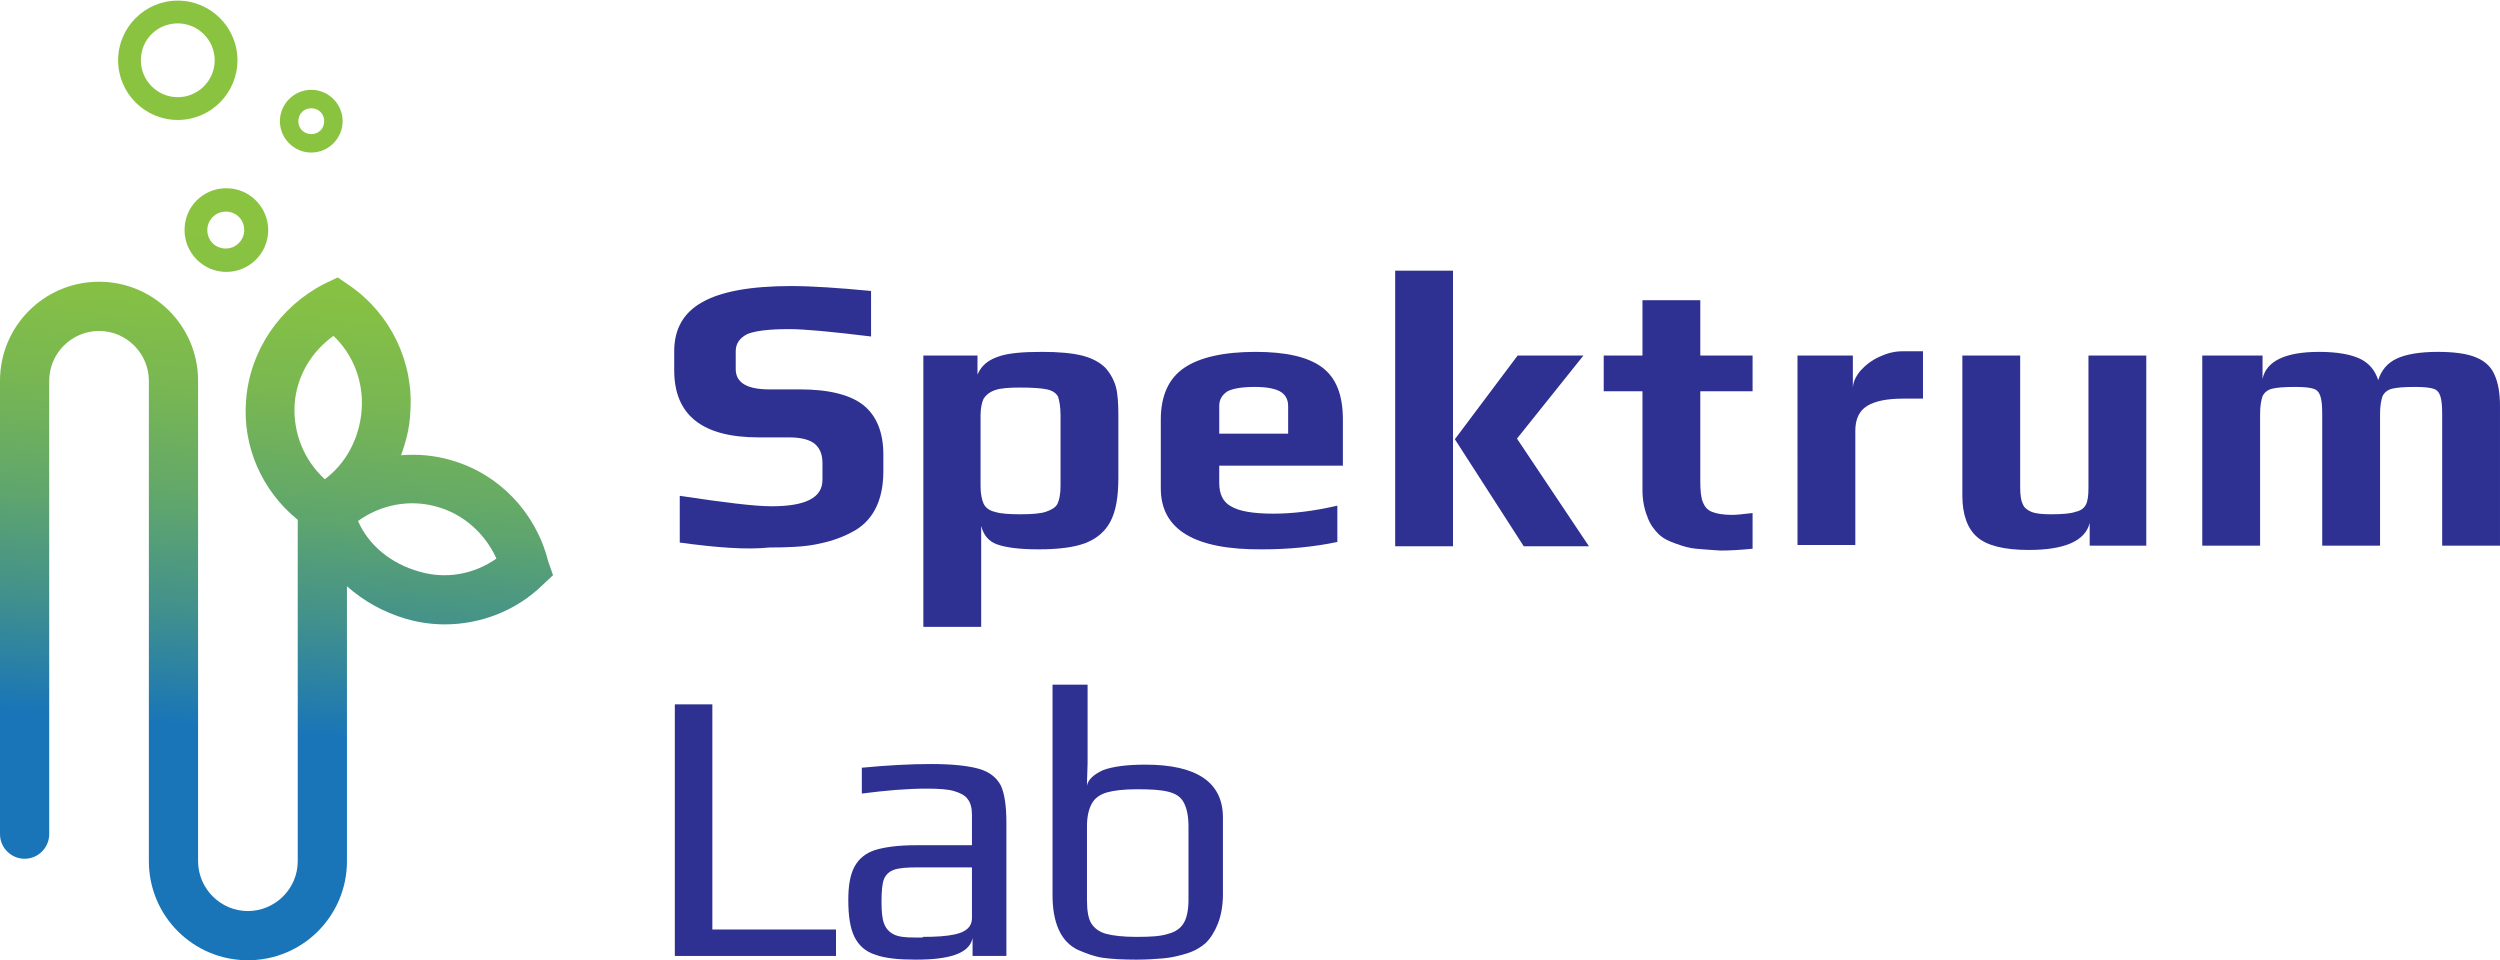<?xml version="1.0" encoding="utf-8"?>
<!-- Generator: Adobe Illustrator 25.2.1, SVG Export Plug-In . SVG Version: 6.00 Build 0)  -->
<svg version="1.1" id="Layer_1" xmlns="http://www.w3.org/2000/svg" xmlns:xlink="http://www.w3.org/1999/xlink" x="0px" y="0px"
	 viewBox="0 0 406.4 156.1" style="enable-background:new 0 0 406.4 156.1;" xml:space="preserve">
<style type="text/css">
	.st0{fill:#2E3192;}
	.st1{fill:url(#SVGID_1_);}
	.st2{fill:url(#SVGID_2_);}
	.st3{fill:url(#SVGID_3_);}
	.st4{fill:url(#SVGID_4_);}
</style>
<g>
	<g>
		<path class="st0" d="M110.5,88.2v-7.6c7.3,1.1,12.2,1.7,14.9,1.7c5.6,0,8.3-1.4,8.3-4.3v-2.7c0-1.4-0.4-2.4-1.2-3.1
			c-0.8-0.7-2.2-1.1-4.3-1.1h-4.9c-9.1,0-13.7-3.6-13.7-10.9v-3.1c0-3.6,1.5-6.3,4.6-8c3-1.7,7.8-2.6,14.4-2.6c3.4,0,7.8,0.3,13,0.8
			v7.4c-6.5-0.8-10.9-1.2-13.3-1.2c-3.4,0-5.6,0.3-6.8,0.8c-1.2,0.6-1.9,1.5-1.9,2.8v2.9c0,2.2,1.8,3.3,5.5,3.3h5
			c4.7,0,8.2,0.9,10.3,2.6c2.1,1.7,3.2,4.4,3.2,8v2.7c0,4.9-1.8,8.3-5.3,10c-1.7,0.9-3.6,1.5-5.7,1.9c-2.1,0.4-4.6,0.5-7.5,0.5
			C121.3,89.4,116.4,89,110.5,88.2z"/>
		<path class="st0" d="M150.1,57.8h8.8v3.1c0.6-1.4,1.6-2.3,3.3-2.9c1.6-0.6,4-0.8,7.2-0.8c2.7,0,4.9,0.2,6.5,0.6
			c1.6,0.4,2.9,1.1,3.8,2c0.8,0.9,1.4,2,1.7,3.1c0.3,1.1,0.4,2.7,0.4,4.6v10.2c0,3.1-0.4,5.4-1.3,7.1c-0.9,1.7-2.3,2.8-4.1,3.5
			c-1.9,0.7-4.4,1-7.6,1c-3.1,0-5.3-0.3-6.7-0.8c-1.4-0.5-2.2-1.5-2.6-3v16.4h-9.4V57.8z M170,83.2c0.9-0.3,1.6-0.7,1.9-1.3
			c0.3-0.6,0.5-1.6,0.5-2.9V67.5c0-1.4-0.2-2.4-0.4-3c-0.3-0.6-0.9-1-1.8-1.2c-0.9-0.2-2.4-0.3-4.4-0.3c-1.8,0-3.1,0.1-4,0.4
			c-0.9,0.3-1.5,0.8-1.9,1.4c-0.3,0.6-0.5,1.6-0.5,2.7V79c0,1.3,0.2,2.2,0.5,2.9c0.3,0.6,0.9,1.1,1.8,1.3c0.9,0.3,2.3,0.4,4.1,0.4
			C167.7,83.6,169.1,83.5,170,83.2z"/>
		<path class="st0" d="M188.7,79.4V68.2c0-3.9,1.3-6.7,3.8-8.4c2.5-1.7,6.4-2.6,11.6-2.6c4.9,0,8.5,0.8,10.8,2.5
			c2.3,1.7,3.4,4.5,3.4,8.5v7.5h-20.1v2.8c0,1.8,0.6,3.1,1.9,3.8c1.3,0.8,3.6,1.2,6.9,1.2c3.1,0,6.5-0.4,10.4-1.3v5.9
			c-3.8,0.8-7.9,1.2-12.2,1.2C194.2,89.4,188.7,86.1,188.7,79.4z M209.4,70.5V66c0-1-0.4-1.8-1.2-2.3c-0.8-0.5-2.2-0.8-4.2-0.8
			c-2.3,0-3.8,0.3-4.6,0.8c-0.8,0.6-1.2,1.3-1.2,2.3v4.5H209.4z"/>
		<path class="st0" d="M226.8,44h9.4v44.8h-9.4V44z M236.5,71.4l10.2-13.6h10.7l-10.8,13.5l11.7,17.5h-10.6L236.5,71.4z"/>
		<path class="st0" d="M275.7,89.2c-1.1-0.1-2.1-0.4-3.2-0.8c-1.2-0.4-2.2-0.9-2.9-1.6c-0.7-0.7-1.4-1.6-1.8-2.8
			c-0.5-1.2-0.8-2.7-0.8-4.3V63.6h-6.3v-5.8h6.3v-9h9.4v9h8.5v5.8h-8.5v14.6c0,1.5,0.1,2.6,0.4,3.4c0.3,0.7,0.7,1.3,1.5,1.6
			c0.7,0.3,1.8,0.5,3.3,0.5c0.6,0,1.7-0.1,3.3-0.3v5.8c-2,0.2-3.7,0.3-5.2,0.3C278.1,89.4,276.8,89.3,275.7,89.2z"/>
		<path class="st0" d="M292.3,57.8h8.9v5.4c0-1,0.4-1.9,1.2-2.9c0.8-0.9,1.8-1.7,3.1-2.3c1.3-0.6,2.5-0.9,3.8-0.9h3.3v7.7h-3.2
			c-2.7,0-4.6,0.4-5.9,1.2c-1.3,0.8-1.9,2.2-1.9,4v18.6h-9.4V57.8z"/>
		<path class="st0" d="M321.4,87.3c-1.6-1.4-2.4-3.7-2.4-6.7V57.8h9.4v21.4c0,1.2,0.1,2.1,0.4,2.7c0.2,0.6,0.7,1,1.4,1.3
			c0.7,0.3,1.8,0.4,3.2,0.4c1.8,0,3.2-0.1,4-0.4c0.9-0.2,1.4-0.6,1.7-1.2c0.3-0.6,0.4-1.5,0.4-2.7V57.8h9.4v30.9h-9.2V85
			c-0.7,2.9-4,4.4-9.9,4.4C325.8,89.4,323,88.7,321.4,87.3z"/>
		<path class="st0" d="M358.4,57.8h9.4v3.8c0.6-2.9,3.7-4.4,9.2-4.4c2.9,0,5.1,0.4,6.6,1.1c1.5,0.7,2.5,1.9,3,3.5
			c0.5-1.6,1.5-2.8,3-3.5c1.5-0.7,3.7-1.1,6.7-1.1c2.7,0,4.8,0.3,6.2,0.9c1.5,0.6,2.5,1.6,3,2.8c0.6,1.3,0.9,3,0.9,5.1v22.7H397
			V67.3c0-1.4-0.1-2.3-0.3-2.9c-0.2-0.6-0.5-1-1.1-1.2c-0.6-0.2-1.6-0.3-3-0.3c-1.8,0-3,0.1-3.8,0.3c-0.7,0.2-1.2,0.6-1.5,1.2
			c-0.2,0.6-0.4,1.5-0.4,2.9v21.4h-9.4V67.3c0-1.4-0.1-2.3-0.3-2.9c-0.2-0.6-0.5-1-1.1-1.2c-0.6-0.2-1.6-0.3-3-0.3
			c-1.8,0-3,0.1-3.8,0.3c-0.7,0.2-1.2,0.6-1.5,1.2c-0.2,0.6-0.4,1.5-0.4,2.9v21.4h-9.4V57.8z"/>
		<path class="st0" d="M109.7,114.5h6.1v36.6h20.1v4.3h-26.2V114.5z"/>
		<path class="st0" d="M142.3,155.2c-1.6-0.5-2.7-1.5-3.4-2.9c-0.7-1.4-1-3.4-1-6c0-2.3,0.3-4.1,1-5.4c0.7-1.3,1.8-2.2,3.3-2.7
			c1.6-0.5,3.8-0.8,6.7-0.8h9.1v-4.9c0-1.1-0.2-2-0.7-2.6c-0.4-0.6-1.2-1-2.2-1.3c-1-0.3-2.5-0.4-4.5-0.4c-3.2,0-6.6,0.3-10.5,0.8
			v-4.2c4.2-0.4,7.9-0.6,11.3-0.6c3.5,0,6.1,0.3,7.8,0.8c1.7,0.5,2.8,1.4,3.5,2.7c0.6,1.3,0.9,3.3,0.9,6.1v21.6h-5.5v-2.9
			c-0.5,2.4-3.5,3.5-9.2,3.5C146.2,156,143.9,155.8,142.3,155.2z M150,152.3c2.1,0,3.8-0.1,5.2-0.4c1.9-0.4,2.8-1.3,2.8-2.6v-8.3
			h-8.8c-1.8,0-3.1,0.1-3.9,0.4c-0.8,0.3-1.3,0.8-1.6,1.5c-0.3,0.8-0.4,2-0.4,3.7c0,1.5,0.1,2.7,0.4,3.5c0.3,0.8,0.8,1.4,1.6,1.8
			c0.8,0.4,1.9,0.5,3.4,0.5H150z"/>
		<path class="st0" d="M179.3,155.7c-1.4-0.2-2.7-0.7-4.1-1.3c-2.7-1.3-4.1-4.3-4.1-8.9v-34.2h5.7v9.1v3.6c0,1.1-0.1,2.3-0.1,3.7
			c0.2-1,1.1-1.8,2.6-2.5c1.6-0.6,3.9-0.9,6.9-0.9c8.4,0,12.6,2.9,12.6,8.6v12.5c0,1.8-0.3,3.4-0.8,4.7c-0.5,1.3-1.2,2.4-2,3.2
			c-0.8,0.7-1.8,1.3-3.1,1.7c-1.3,0.4-2.6,0.7-3.9,0.8c-1.2,0.1-2.6,0.2-4.3,0.2C182.5,156,180.7,155.9,179.3,155.7z M189.9,151.8
			c1.2-0.3,2-0.9,2.5-1.7c0.5-0.8,0.8-2.1,0.8-3.8v-12c0-1.7-0.3-3-0.8-3.9c-0.5-0.9-1.3-1.4-2.5-1.7c-1.2-0.3-2.8-0.4-5.1-0.4
			c-2.1,0-3.7,0.2-4.8,0.5c-1.1,0.3-2,0.9-2.5,1.8c-0.5,0.9-0.8,2.1-0.8,3.7v12c0,1.7,0.2,3,0.7,3.8c0.5,0.8,1.3,1.4,2.4,1.7
			c1.1,0.3,2.8,0.5,4.9,0.5C187.1,152.3,188.7,152.2,189.9,151.8z"/>
	</g>
	<g>
		<linearGradient id="SVGID_1_" gradientUnits="userSpaceOnUse" x1="39.72" y1="151.142" x2="52.211" y2="0.205">
			<stop  offset="0.196" style="stop-color:#1975B8"/>
			<stop  offset="0.2" style="stop-color:#1A76B6"/>
			<stop  offset="0.323" style="stop-color:#42918C"/>
			<stop  offset="0.444" style="stop-color:#61A76B"/>
			<stop  offset="0.558" style="stop-color:#78B653"/>
			<stop  offset="0.664" style="stop-color:#85C045"/>
			<stop  offset="0.754" style="stop-color:#8AC340"/>
		</linearGradient>
		<path class="st1" d="M50.6,24.8c2.8,0,5.1-2.3,5.1-5.1c0-2.8-2.3-5.1-5.1-5.1s-5.1,2.3-5.1,5.1C45.5,22.5,47.8,24.8,50.6,24.8z
			 M50.6,17.6c1.2,0,2.1,0.9,2.1,2.1c0,1.2-0.9,2.1-2.1,2.1c-1.2,0-2.1-0.9-2.1-2.1C48.5,18.5,49.4,17.6,50.6,17.6z"/>
		<linearGradient id="SVGID_2_" gradientUnits="userSpaceOnUse" x1="27.415" y1="150.124" x2="39.906" y2="-0.813">
			<stop  offset="0.196" style="stop-color:#1975B8"/>
			<stop  offset="0.2" style="stop-color:#1A76B6"/>
			<stop  offset="0.323" style="stop-color:#42918C"/>
			<stop  offset="0.444" style="stop-color:#61A76B"/>
			<stop  offset="0.558" style="stop-color:#78B653"/>
			<stop  offset="0.664" style="stop-color:#85C045"/>
			<stop  offset="0.754" style="stop-color:#8AC340"/>
		</linearGradient>
		<path class="st2" d="M30,37.4c0,3.7,3,6.8,6.8,6.8c3.7,0,6.8-3,6.8-6.8c0-3.7-3-6.8-6.8-6.8C33,30.6,30,33.6,30,37.4z M39.7,37.4
			c0,1.6-1.3,3-3,3s-3-1.3-3-3c0-1.6,1.3-3,3-3S39.7,35.7,39.7,37.4z"/>
		<linearGradient id="SVGID_3_" gradientUnits="userSpaceOnUse" x1="17.353" y1="149.291" x2="29.845" y2="-1.646">
			<stop  offset="0.196" style="stop-color:#1975B8"/>
			<stop  offset="0.2" style="stop-color:#1A76B6"/>
			<stop  offset="0.323" style="stop-color:#42918C"/>
			<stop  offset="0.444" style="stop-color:#61A76B"/>
			<stop  offset="0.558" style="stop-color:#78B653"/>
			<stop  offset="0.664" style="stop-color:#85C045"/>
			<stop  offset="0.754" style="stop-color:#8AC340"/>
		</linearGradient>
		<path class="st3" d="M28.9,19.5c5.4,0,9.7-4.4,9.7-9.7c0-5.4-4.4-9.7-9.7-9.7c-5.4,0-9.7,4.4-9.7,9.7
			C19.2,15.1,23.5,19.5,28.9,19.5z M28.9,3.8c3.3,0,6,2.7,6,6c0,3.3-2.7,6-6,6c-3.3,0-6-2.7-6-6C22.9,6.4,25.6,3.8,28.9,3.8z"/>
		<linearGradient id="SVGID_4_" gradientUnits="userSpaceOnUse" x1="39.026" y1="147.73" x2="51.259" y2="-8.191922e-02">
			<stop  offset="0.196" style="stop-color:#1975B8"/>
			<stop  offset="0.2" style="stop-color:#1A76B6"/>
			<stop  offset="0.323" style="stop-color:#42918C"/>
			<stop  offset="0.444" style="stop-color:#61A76B"/>
			<stop  offset="0.558" style="stop-color:#78B653"/>
			<stop  offset="0.664" style="stop-color:#85C045"/>
			<stop  offset="0.754" style="stop-color:#8AC340"/>
		</linearGradient>
		<path class="st4" d="M89.1,91.2c-2-7.9-8-14.2-15.8-16.4c-2.7-0.8-5.4-1-8.1-0.8c0.8-2.2,1.4-4.5,1.5-7c0.6-8.1-3.2-16-9.9-20.6
			l-1.9-1.3l-2.1,1C45.5,49.8,40.6,57,40,65.1c-0.6,7.5,2.6,14.7,8.4,19.4V140c0,4.5-3.7,8.1-8.1,8.1c-4.5,0-8.1-3.7-8.1-8.1V66.2
			v-1.7v-1.2v-1.4c0-8.9-7.2-16.1-16.1-16.1C7.2,45.8,0,53,0,61.9v73.7c0,2.2,1.8,4,4,4c2.2,0,4-1.8,4-4V61.9c0-4.5,3.7-8.1,8.1-8.1
			c4.5,0,8.1,3.7,8.1,8.1v1.4v1.2v1.7V140c0,8.9,7.2,16.1,16.1,16.1c8.9,0,16.1-7.2,16.1-16.1V95.3c2.7,2.4,5.9,4.2,9.6,5.3
			c2.1,0.6,4.2,0.9,6.3,0.9c5.8,0,11.6-2.2,15.9-6.4l1.7-1.6L89.1,91.2z M47.9,65.7c0.3-4.5,2.7-8.5,6.3-11.1
			c3.2,3,4.9,7.4,4.6,11.9c-0.3,4.7-2.6,8.9-6,11.4C49.4,74.8,47.6,70.3,47.9,65.7z M68.1,92.9c-4.6-1.3-8.2-4.3-9.9-8.2
			c3.7-2.7,8.5-3.6,12.9-2.3c4.3,1.2,7.8,4.4,9.6,8.4C77,93.4,72.4,94.2,68.1,92.9z"/>
	</g>
</g>
</svg>
